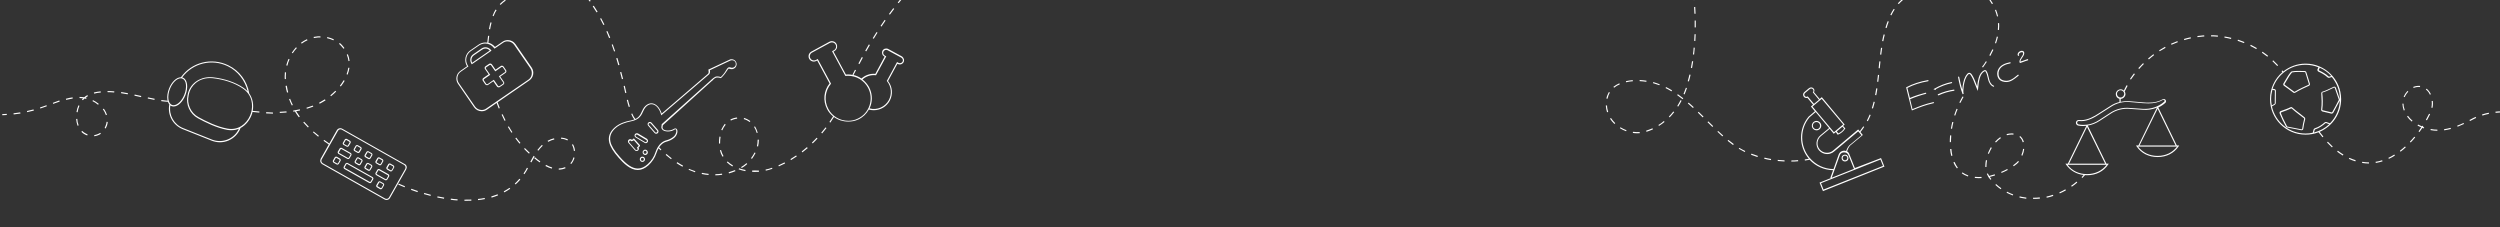 <svg xmlns="http://www.w3.org/2000/svg" viewBox="0 0 2200 200">
  <rect x="0" y="0" width="2200" height="200" fill="#333333" stroke="none"/>
  <path d="M544.1 57.4c-0.6-2-1.2-4-1.8-6.1l1-0.3c0.6 2 1.2 4 1.8 6.1L544.1 57.4zM548.3 69.4c-0.5-2-1-4.1-1.6-6.1l-1 0.3c0.5 2 1.1 4.1 1.6 6.1L548.3 69.4zM550.2 81.9l1-0.2 -0.2-0.9c-0.4-1.7-0.8-3.5-1.2-5.3l-1 0.2c0.4 1.8 0.8 3.5 1.2 5.3L550.2 81.9zM541.3 45c-0.7-2-1.4-4-2.1-6l-0.9 0.3c0.7 1.9 1.4 3.9 2.1 6L541.3 45zM554.3 93.8c-0.6-1.8-1.2-3.8-1.7-6l-1 0.2c0.6 2.3 1.1 4.3 1.7 6.1L554.3 93.8zM528.1 16.4c1 1.8 1.9 3.7 2.9 5.6l0.9-0.4c-0.9-1.9-1.9-3.8-2.9-5.6L528.1 16.4zM521.6 5.6c1.1 1.7 2.3 3.5 3.4 5.3l0.9-0.5c-1.1-1.8-2.2-3.6-3.4-5.4L521.6 5.6zM537 33.1c-0.8-2-1.6-3.9-2.5-5.8l-0.9 0.4c0.8 1.9 1.7 3.8 2.4 5.8L537 33.1zM223 97.6c1.1 0.1 2.9 0.3 5.3 0.5l-0.1 1c-2.4-0.2-4.3-0.4-5.3-0.5l-0.7-0.1c-0.1 0.4-0.2 0.9-0.3 1.3 -1.6 5.1-5.2 10.3-10.5 13l0.2 0.1c-1.9 4.8-5.6 8.6-10.4 10.7 -2.5 1.1-5.1 1.6-7.7 1.6 -2.4 0-4.9-0.5-7.2-1.4l-25.4-10.1c-8.8-3.5-13.7-12.6-11.9-21.8 -0.5-0.6-0.9-1.4-1.2-2.3 -1.9-0.1-3.8-0.3-5.9-0.6l0.1-1c1.9 0.3 3.7 0.4 5.5 0.6 -0.1-0.3-0.1-0.7-0.2-1 -0.4-2.9 0.1-6.3 1.4-9.6 2.3-5.9 6.6-10 10.4-10 0 0 0 0 0.1 0 9.5-13.3 27-17.7 41.8-10.5 9.7 4.7 16.5 13.8 18.3 24.5l-0.1 0c3.5 4.9 4.1 10.7 3.2 15.7L223 97.6zM150 91.4L150 91.4C150 91.4 150 91.4 150 91.4c0.4 0.4 0.8 0.7 1.3 0.9 0.4 0.2 0.9 0.3 1.4 0.3 3.4 0 7.4-3.9 9.5-9.3 1.3-3.1 1.7-6.4 1.4-9.1 -0.3-2.6-1.4-4.4-3.1-5 -0.4-0.2-0.9-0.3-1.4-0.3 -3.4 0-7.4 3.9-9.5 9.3 -1.3 3.1-1.7 6.4-1.4 9.1C148.5 89.1 149.1 90.5 150 91.4zM210.2 113.3c-2 0.8-4.2 1.3-6.7 1.3 -1.2 0-2.3-0.1-3.5-0.3 -9.7-1.8-19.3-6.7-25.8-10.2 -7.2-3.9-10.9-12.2-9.2-20.2l0.1-0.5c0.1-0.3 0.2-0.7 0.2-1 2-8.6 10-14.5 19.5-14.5 0.8 0 1.6 0 2.4 0.1 10.5 1.2 19.5 4.3 26.7 9 1.6 1 2.9 2.2 4 3.4 -2.2-9.6-8.6-17.8-17.4-22.1 -14.2-6.9-30.9-2.7-40.2 9.8 0.2 0.1 0.4 0.1 0.6 0.2 2 0.8 3.3 2.9 3.7 5.8 0.4 2.9-0.1 6.3-1.4 9.6 -2.3 5.9-6.6 10-10.4 10 -0.6 0-1.2-0.1-1.8-0.3 -0.4-0.2-0.8-0.4-1.1-0.6 -1.4 8.5 3.2 16.8 11.4 20l25.4 10.1C195.8 126.4 206.2 122.2 210.2 113.3zM213.4 77.7c-7-4.7-15.9-7.7-26.3-8.9 -0.8-0.1-1.5-0.1-2.3-0.1 -10.5 0-17 7.1-18.5 13.8 -0.1 0.3-0.2 0.7-0.2 1L166 84c-1.7 7.5 1.9 15.4 8.7 19.1 6.4 3.5 16 8.4 25.5 10.1 1.1 0.2 2.2 0.3 3.3 0.3 9.1 0 15.3-7.1 17.4-14.1C222.9 92.7 222.1 83.4 213.4 77.7zM445.3 61.7c0.6 0.8 0.4 1.9-0.5 2.5l-4.6 3.2 3.2 4.6c0.6 0.8 0.4 1.9-0.5 2.5l-3.1 2.1c-0.3 0.2-0.7 0.3-1 0.3 -0.6 0-1.1-0.3-1.5-0.8l-3.2-4.6 -4.6 3.2c-0.3 0.2-0.7 0.3-1 0.3 -0.6 0-1.1-0.3-1.5-0.8l-2.1-3.1c-0.6-0.8-0.4-1.9 0.5-2.5l4.6-3.2 -3.2-4.6c-0.6-0.8-0.4-1.9 0.5-2.5l3.1-2.1c0.3-0.2 0.7-0.3 1-0.3 0.6 0 1.1 0.3 1.5 0.8l3.2 4.6 4.6-3.2c0.3-0.2 0.7-0.3 1-0.3 0.6 0 1.1 0.3 1.5 0.8L445.3 61.7zM444.7 62.9c0-0.2 0-0.4-0.1-0.6l-2.1-3.1c-0.1-0.2-0.4-0.3-0.7-0.3 -0.2 0-0.3 0-0.5 0.1l-4.6 3.2 -0.8 0.6 -0.6-0.8 -3.2-4.6c-0.1-0.2-0.4-0.3-0.7-0.3 -0.2 0-0.3 0-0.5 0.1l-3.1 2.1c-0.2 0.1-0.3 0.3-0.3 0.5 0 0.2 0 0.4 0.1 0.6l3.2 4.6 0.6 0.8 -0.8 0.6 -4.6 3.2c-0.4 0.3-0.5 0.7-0.2 1.1l2.1 3.1c0.1 0.2 0.4 0.3 0.7 0.3 0.2 0 0.3 0 0.5-0.1l4.6-3.2 0.8-0.6 0.6 0.8 3.2 4.6c0.1 0.2 0.4 0.3 0.7 0.3 0.2 0 0.3 0 0.5-0.1l3.1-2.1c0.4-0.3 0.5-0.7 0.2-1.1l-3.2-4.6 -0.6-0.8 0.8-0.6 4.6-3.2C444.5 63.3 444.6 63.1 444.7 62.9zM431.5 45.3L416 56l-0.9 0.6 -0.5-1c-1.5-2.7-0.7-6.1 1.8-7.8l7.4-5.1c1-0.7 2.2-1.1 3.4-1.1 1.8 0 3.4 0.8 4.6 2.1l0.7 0.8L431.5 45.3zM431 44.5c-1-1.2-2.4-1.8-3.8-1.8 -1 0-1.9 0.3-2.8 0.9l-7.4 5.1c-2.1 1.5-2.7 4.3-1.5 6.5L431 44.5zM239.8 99c-1.8 0-3.7-0.3-5.6-0.3l0 1.1c1.9 0.1 3.8 0.2 5.6 0.2h0.4l0-1H239.8zM263.9 96.2c-1.9 0.4-3.9 0.8-5.9 1.1l0.1 1c0.6-0.1 1.2-0.2 1.8-0.3l-0.3 0.2c1 1.7 2.2 3.4 3.4 5l0.8-0.6c-1.1-1.5-2.2-3.1-3.2-4.7 1.2-0.2 2.3-0.4 3.4-0.7L263.9 96.2zM254.4 87.3c0.7 1.9 1.5 3.7 2.4 5.5l0.9-0.4c-0.9-1.8-1.7-3.6-2.4-5.5L254.4 87.3zM82.9 118.9l0.1 1c2.1-0.3 4.1-1 5.8-2.2l-0.6-0.8C86.6 117.9 84.8 118.6 82.9 118.9zM246.2 98.4l0 1c2-0.1 4.1-0.2 6-0.4l-0.1-1C250.2 98.2 248.2 98.3 246.2 98.4zM432.3 172.9l0.3 1c2-0.6 3.9-1.2 5.7-2l-0.4-0.9C436.1 171.7 434.2 172.3 432.3 172.9zM328.4 157.8l-1.5 2.6c-0.3 0.5-0.8 0.8-1.3 0.8 -0.3 0-0.5-0.1-0.7-0.2l-21.8-12.3c-0.3-0.2-0.6-0.5-0.7-0.9 -0.1-0.4-0.1-0.8 0.1-1.1l1.5-2.6c0.4-0.7 1.3-1 2-0.6l21.8 12.3C328.5 156.2 328.8 157.1 328.4 157.8zM327.3 156.6l-21.8-12.3c-0.1 0-0.2-0.1-0.2-0.1 -0.2 0-0.3 0.1-0.4 0.3l-1.5 2.6c-0.1 0.1-0.1 0.3 0 0.4 0 0.1 0.1 0.2 0.2 0.3l21.8 12.3c0.2 0.1 0.5 0 0.7-0.2l1.5-2.6C327.6 157.1 327.5 156.8 327.3 156.6zM118.5 83.2l-0.2 1c1.8 0.4 3.7 0.8 5.5 1.2l0.3 0.1 0.2-1 -0.3-0.1C122.2 84 120.3 83.6 118.5 83.2zM94.6 80l0.1 1.1c1.9 0 3.8 0.1 5.8 0.3l0.1-1c-2-0.2-4-0.3-5.9-0.3H94.6zM437.9 90c0.6 1.7 1.3 3.4 1.9 5.1l-0.9 0.4c-0.6-1.6-1.3-3.2-1.9-4.9l-8.5 5.9c-1.4 1-3 1.4-4.6 1.4 -2.6 0-5.1-1.2-6.7-3.5L403 73.7c-2.5-3.7-1.6-8.7 2.1-11.3l5.9-4.1c-2.9-4.7-1.7-10.9 2.9-14l7.4-5.1c1.8-1.2 3.8-1.8 5.9-1.8 0.5 0 1 0.1 1.6 0.1 0.2-1.8 0.4-3.9 0.7-6l1 0.1c-0.3 2.1-0.5 4.1-0.7 5.9l-0.8-0.1c2.5 0.4 4.9 1.8 6.6 3.9l6.7-4.6c1.4-1 3-1.4 4.6-1.4 2.6 0 5.1 1.2 6.7 3.5l14.3 20.7c2.5 3.7 1.6 8.7-2.1 11.3L437.9 90zM465 70.1c1.6-1.1 2.6-2.7 2.9-4.6s-0.1-3.8-1.1-5.3l-14.3-20.7c-1.3-1.9-3.5-3.1-5.9-3.1 -1.4 0-2.8 0.4-4 1.3l-6.7 4.6 -0.8 0.5 -0.6-0.8c-1.8-2.3-4.6-3.7-7.5-3.7 -1.9 0-3.7 0.6-5.3 1.6l-7.4 5.1c-4.1 2.8-5.3 8.4-2.6 12.7l0.5 0.8 -0.8 0.5 -5.9 4.1c-1.6 1.1-2.6 2.7-2.9 4.6s0.1 3.8 1.1 5.3l14.3 20.7c1.3 1.9 3.5 3.1 5.9 3.1 1.4 0 2.8-0.4 4-1.3L465 70.1zM94.1 101.1c-0.6-2-1.6-3.9-2.8-5.5l-0.8 0.6c1.2 1.5 2.1 3.3 2.7 5.1L94.1 101.1zM93.1 110.2c-0.3 0.8-0.6 1.6-1 2.4l0.9 0.5c0.4-0.8 0.8-1.7 1.1-2.5 0.4-1.1 0.6-2.2 0.7-3.3l-1-0.1C93.7 108.2 93.5 109.3 93.1 110.2zM106.5 82c1.9 0.3 3.8 0.6 5.9 1l0.2-1c-2.1-0.4-4.1-0.7-5.9-1L106.5 82zM444.9 105.9c-0.9-1.7-1.8-3.6-2.6-5.4l-0.9 0.4c0.8 1.8 1.7 3.6 2.6 5.4L444.9 105.9zM130 86.7c2.2 0.5 4.1 0.8 5.9 1.2l0.2-1c-1.8-0.3-3.7-0.7-5.9-1.2L130 86.7zM443.3 168.4l0.5 0.9c1.8-1 3.5-2 5.2-3.2l-0.6-0.8C446.7 166.4 445 167.5 443.3 168.4zM446.9 111.7c1 1.7 2.1 3.5 3.2 5.1l0.8-0.5c-1.1-1.6-2.1-3.4-3.1-5.1L446.9 111.7zM251.3 75.6c0.3 2 0.7 4 1.3 5.9l1-0.3c-0.5-1.9-0.9-3.9-1.2-5.8L251.3 75.6zM270.1 34.5c-1.8 0.8-3.6 1.9-5.2 3.1l0.6 0.8c1.6-1.2 3.3-2.2 5.1-3L270.1 34.5zM311.4 131l1.5-2.6c0.4-0.7 1.3-1 2-0.6l2.6 1.5c0.7 0.4 1 1.3 0.6 2l-1.5 2.6c-0.3 0.5-0.8 0.8-1.3 0.8 -0.3 0-0.5-0.1-0.7-0.2l-2.6-1.5C311.2 132.6 311 131.7 311.4 131zM312.4 132.1l2.6 1.5c0.2 0.1 0.5 0 0.7-0.2l1.5-2.6c0.1-0.2 0.1-0.5-0.2-0.7l-2.6-1.5c-0.1 0-0.2-0.1-0.2-0.1 -0.2 0-0.3 0.1-0.4 0.3l-1.5 2.6C312.1 131.7 312.2 132 312.4 132.1zM320.7 147.8c-0.1-0.4-0.1-0.8 0.1-1.1l1.5-2.6c0.4-0.7 1.3-1 2-0.6l2.6 1.5c0.3 0.2 0.6 0.5 0.7 0.9 0.1 0.4 0.1 0.8-0.1 1.1l-1.5 2.6c-0.3 0.5-0.8 0.8-1.3 0.8 -0.3 0-0.5-0.1-0.7-0.2l-2.6-1.5C321.1 148.5 320.8 148.2 320.7 147.8zM321.7 147.5c0 0.1 0.1 0.2 0.2 0.3l2.6 1.5c0.2 0.1 0.6 0 0.7-0.2l1.5-2.6c0.1-0.1 0.1-0.3 0-0.4 0-0.1-0.1-0.2-0.2-0.3l-2.6-1.5c-0.1 0-0.2-0.1-0.2-0.1 -0.2 0-0.3 0.1-0.4 0.3l-1.5 2.6C321.7 147.3 321.7 147.4 321.7 147.5zM315.7 138.6l2.6 1.5c0.3 0.2 0.6 0.5 0.7 0.9 0.1 0.4 0.1 0.8-0.1 1.1l-1.5 2.6c-0.3 0.5-0.8 0.8-1.3 0.8 -0.3 0-0.5-0.1-0.7-0.2l-2.6-1.5c-0.3-0.2-0.6-0.5-0.7-0.9 -0.1-0.4-0.1-0.8 0.1-1.1l1.5-2.6C314 138.4 315 138.2 315.7 138.6zM317.8 140.9l-2.6-1.5c-0.1 0-0.2-0.1-0.2-0.1 -0.2 0-0.3 0.1-0.4 0.3l-1.5 2.6c-0.1 0.1-0.1 0.3 0 0.4 0 0.1 0.1 0.2 0.2 0.3l2.6 1.5c0.2 0.1 0.5 0 0.7-0.2l1.5-2.6c0.1-0.1 0.1-0.3 0-0.4C318 141.1 317.9 141 317.8 140.9zM361.7 167.1c1.9 0.7 3.8 1.4 5.7 2l0.3-1c-1.9-0.6-3.8-1.3-5.7-2L361.7 167.1zM357.8 146.3c0.3 0.9 0.1 1.8-0.3 2.7l-14.3 25.2c-0.6 1.1-1.8 1.8-3.1 1.8 -0.6 0-1.2-0.2-1.7-0.5l-54.8-31c-0.8-0.5-1.4-1.2-1.7-2.1 -0.2-0.9-0.1-1.8 0.3-2.7l7.1-12.6c-1.6-1.1-3.1-2.2-4.6-3.2l0.6-0.8c1.4 1 2.9 2.1 4.5 3.2l6.6-11.7c0.6-1.1 1.8-1.8 3.1-1.8 0.6 0 1.2 0.2 1.7 0.5l54.8 31C357 144.7 357.5 145.4 357.8 146.3zM356.8 146.6c-0.2-0.6-0.6-1.2-1.2-1.5l-54.8-31c-0.4-0.2-0.8-0.3-1.2-0.3 -0.9 0-1.7 0.5-2.2 1.3l-14.3 25.2c-0.3 0.6-0.4 1.3-0.2 1.9 0.2 0.6 0.6 1.2 1.2 1.5l54.8 31c1.2 0.7 2.8 0.2 3.4-0.9l14.3-25.2C356.9 147.9 357 147.2 356.8 146.6zM337.9 163.2l-1.5 2.6c-0.3 0.5-0.8 0.8-1.3 0.8 -0.3 0-0.5-0.1-0.7-0.2l-2.6-1.5c-0.7-0.4-1-1.3-0.6-2l1.5-2.6c0.4-0.7 1.3-1 2-0.6l2.6 1.5C338.1 161.6 338.3 162.5 337.9 163.2zM336.9 162l-2.6-1.5c-0.1 0-0.2-0.1-0.2-0.1 -0.2 0-0.3 0.1-0.4 0.3l-1.5 2.6c-0.1 0.2-0.1 0.5 0.2 0.7l2.6 1.5c0.2 0.1 0.5 0 0.7-0.2l1.5-2.6C337.2 162.5 337.1 162.2 336.9 162zM342.5 154.2c0.1 0.4 0.1 0.8-0.1 1.1l-1.5 2.6c-0.3 0.5-0.8 0.8-1.3 0.8 -0.3 0-0.5-0.1-0.7-0.2l-7.8-4.4c-0.3-0.2-0.6-0.5-0.7-0.9 -0.1-0.4-0.1-0.8 0.1-1.1l1.5-2.6c0.4-0.7 1.3-1 2-0.6l7.8 4.4C342.1 153.5 342.4 153.8 342.5 154.2zM341.5 154.5c0-0.1-0.1-0.2-0.2-0.3l-7.8-4.4c-0.1 0-0.2-0.1-0.2-0.1 -0.2 0-0.3 0.1-0.4 0.3l-1.5 2.6c-0.1 0.1-0.1 0.3 0 0.4 0 0.1 0.1 0.2 0.2 0.3l7.8 4.4c0.2 0.1 0.5 0 0.7-0.2l1.5-2.6C341.6 154.8 341.6 154.6 341.5 154.5zM297.2 134.5c-0.1-0.4-0.1-0.8 0.1-1.1l1.5-2.6c0.4-0.7 1.3-1 2-0.6l7.8 4.4c0.3 0.2 0.6 0.5 0.7 0.9 0.1 0.4 0.1 0.8-0.1 1.1l-1.5 2.6c-0.3 0.5-0.8 0.8-1.3 0.8 -0.3 0-0.5-0.1-0.7-0.2l-7.8-4.4C297.6 135.2 297.3 134.9 297.2 134.5zM298.2 134.3c0 0.1 0.1 0.2 0.2 0.3l7.8 4.4c0.2 0.1 0.5 0 0.7-0.2l1.5-2.6c0.1-0.1 0.1-0.3 0-0.4 0-0.1-0.1-0.2-0.2-0.3l-7.8-4.4c-0.1 0-0.2-0.1-0.2-0.1 -0.2 0-0.3 0.1-0.4 0.3l-1.5 2.6C298.2 134 298.1 134.1 298.2 134.3zM346.9 146.4c0.1 0.4 0.1 0.8-0.1 1.1l-1.5 2.6c-0.3 0.5-0.8 0.8-1.3 0.8 -0.3 0-0.5-0.1-0.7-0.2l-2.6-1.5c-0.3-0.2-0.6-0.5-0.7-0.9 -0.1-0.4-0.1-0.8 0.1-1.1l1.5-2.6c0.4-0.7 1.3-1 2-0.6l2.6 1.5C346.6 145.7 346.8 146 346.9 146.4zM346 146.7c0-0.1-0.1-0.2-0.2-0.3l-2.6-1.5c-0.1 0-0.2-0.1-0.2-0.1 -0.2 0-0.3 0.1-0.4 0.3l-1.5 2.6c-0.1 0.1-0.1 0.3 0 0.4 0 0.1 0.1 0.2 0.2 0.3l2.6 1.5c0.2 0.1 0.5 0 0.7-0.2l1.5-2.6C346 146.9 346 146.8 346 146.7zM299.8 140.4c0.1 0.4 0.1 0.8-0.1 1.1l-1.5 2.6c-0.3 0.5-0.8 0.8-1.3 0.8 -0.3 0-0.5-0.1-0.7-0.2l-2.6-1.5c-0.3-0.2-0.6-0.5-0.7-0.9 -0.1-0.4-0.1-0.8 0.1-1.1l1.5-2.6c0.4-0.7 1.3-1 2-0.6l2.6 1.5C299.4 139.7 299.7 140 299.8 140.4zM298.8 140.7c0-0.1-0.1-0.2-0.2-0.3l-2.6-1.5c-0.1 0-0.2-0.1-0.2-0.1 -0.2 0-0.3 0.1-0.4 0.3l-1.5 2.6c-0.1 0.1-0.1 0.3 0 0.4 0 0.1 0.1 0.2 0.2 0.3l2.6 1.5c0.2 0.1 0.5 0 0.7-0.2l1.5-2.6C298.8 140.9 298.8 140.8 298.8 140.7zM301.8 125.5l1.5-2.6c0.4-0.7 1.3-1 2-0.6l2.6 1.5c0.3 0.2 0.6 0.5 0.7 0.9 0.1 0.4 0.1 0.8-0.1 1.1l-1.5 2.6c-0.3 0.5-0.8 0.8-1.3 0.8 -0.3 0-0.5-0.1-0.7-0.2l-2.6-1.5C301.6 127.2 301.4 126.3 301.8 125.5zM302.8 126.7l2.6 1.5c0.2 0.1 0.6 0 0.7-0.2l1.5-2.6c0.1-0.1 0.1-0.3 0-0.4s-0.1-0.2-0.2-0.3l-2.6-1.5c-0.1 0-0.2-0.1-0.2-0.1 -0.2 0-0.3 0.1-0.4 0.3l-1.5 2.6C302.5 126.3 302.6 126.6 302.8 126.7zM373.1 170.8c1.9 0.6 3.9 1.1 5.8 1.6l0.2-1c-1.9-0.5-3.8-1-5.8-1.6L373.1 170.8zM420.6 175.1l0.1 1c2-0.2 4-0.5 6-0.9l-0.2-1C424.6 174.6 422.6 174.9 420.6 175.1zM275.4 116.4c1.5 1.3 3 2.6 4.6 3.9l0.6-0.8c-1.6-1.3-3.1-2.6-4.6-3.8L275.4 116.4zM266.9 107.8c1.3 1.5 2.7 3 4.1 4.4l0.7-0.7c-1.4-1.4-2.8-2.9-4.1-4.4L266.9 107.8zM285.9 87.4c-1.7 1.1-3.4 2.1-5.1 3l0.5 0.9c1.7-0.9 3.5-1.9 5.2-3L285.9 87.4zM408.7 175.7l0 1c0.7 0 1.3 0 2 0 1.4 0 2.7 0 4.1-0.1l0-1C412.7 175.7 410.7 175.7 408.7 175.7zM384.8 173.8c2 0.4 4 0.8 5.9 1.1l0.2-1c-1.9-0.3-3.9-0.7-5.9-1.1L384.8 173.8zM320.9 136.4l1.5-2.6c0.4-0.7 1.3-1 2-0.6l2.6 1.5c0.3 0.2 0.6 0.5 0.7 0.9 0.1 0.4 0.1 0.8-0.1 1.1l-1.5 2.6c-0.3 0.5-0.8 0.8-1.3 0.8 -0.3 0-0.5-0.1-0.7-0.2l-2.6-1.5C320.8 138 320.5 137.1 320.9 136.4zM322 137.5l2.6 1.5c0.2 0.1 0.5 0 0.7-0.2l1.5-2.6c0.1-0.1 0.1-0.3 0-0.4 0-0.1-0.1-0.2-0.2-0.3l-2.6-1.5c-0.1 0-0.2-0.1-0.2-0.1 -0.2 0-0.3 0.1-0.4 0.3l-1.5 2.6C321.7 137.1 321.8 137.4 322 137.5zM330.5 141.8l1.5-2.6c0.4-0.7 1.3-1 2-0.6l2.6 1.5c0.3 0.2 0.6 0.5 0.7 0.9 0.1 0.4 0.1 0.8-0.1 1.1l-1.5 2.6c-0.3 0.5-0.8 0.8-1.3 0.8 -0.3 0-0.5-0.1-0.7-0.2l-2.6-1.5C330.4 143.4 330.1 142.5 330.5 141.8zM331.6 143l2.6 1.5c0.2 0.1 0.6 0 0.7-0.2l1.5-2.6c0.1-0.1 0.1-0.3 0-0.4 0-0.1-0.1-0.2-0.2-0.3l-2.6-1.5c-0.1 0-0.2-0.1-0.2-0.1 -0.2 0-0.3 0.1-0.4 0.3l-1.5 2.6C331.3 142.5 331.3 142.8 331.6 143zM350.5 162.5c1.8 0.8 3.7 1.6 5.5 2.3l0.4-0.9c-1.8-0.7-3.7-1.5-5.5-2.3L350.5 162.5zM396.6 175.8c2 0.3 4 0.5 6 0.6l0.1-1c-1.9-0.1-3.9-0.3-5.9-0.6L396.6 175.8zM291.3 84.7c1.6-1.3 3.1-2.7 4.5-4.1l-0.7-0.7c-1.4 1.4-2.9 2.7-4.4 4L291.3 84.7zM1753.8 3.1c-0.6-1-1.3-2.1-2-3.1h-1.2c0.8 1.2 1.6 2.4 2.3 3.6L1753.8 3.1zM1649.8 89.7l-1-0.2c-0.5 2-1 3.9-1.6 5.7l1 0.3C1648.8 93.7 1649.3 91.7 1649.8 89.7zM1653.6 66l-1-0.1c-0.2 2-0.4 4-0.7 6l1 0.1C1653.2 70 1653.4 68 1653.6 66zM1652.1 77.9l-1-0.2c-0.3 2.1-0.7 4-1 5.9l1 0.2C1651.5 82 1651.8 80 1652.1 77.9zM1656.3 42.2l-1-0.2c-0.3 1.9-0.6 3.9-0.8 6l1 0.1C1655.7 46.1 1656 44.1 1656.3 42.2zM1754.2 43.8l-0.9-0.4c-0.8 1.7-1.7 3.5-2.7 5.3l0.9 0.5C1752.5 47.4 1753.4 45.6 1754.2 43.8zM1746.5 57.2c0.6-0.9 1.3-1.9 1.9-2.8l-0.8-0.5c-0.6 0.9-1.2 1.9-1.8 2.8l-1.6 2.1 0.8 0.6L1746.5 57.2zM1720.6 101.7c0.6-1.9 1.3-3.7 2.1-5.6l-0.9-0.4c-0.8 1.9-1.5 3.8-2.1 5.7L1720.6 101.7zM1654.8 54.1l-1-0.1 -0.6 6 1 0.1L1654.8 54.1zM1487.7 65.8l-1-0.2c-0.5 2-0.9 3.9-1.5 5.8l1 0.3C1486.8 69.8 1487.3 67.8 1487.7 65.8zM1436.9 71.5l-0.1-1c-2.1 0.2-4.1 0.5-6 0.9l0.2 1C1432.9 71.9 1434.9 71.6 1436.9 71.5zM1448.9 71c-2-0.3-4-0.5-6-0.6l0 1c2 0.1 4 0.3 5.9 0.6L1448.9 71zM1491.1 12.1l1 0c-0.1-2-0.2-4-0.3-6l-1 0.1C1490.9 8.1 1491 10.1 1491.1 12.1zM1646.2 101.2l-0.9-0.4c-0.8 1.9-1.6 3.7-2.5 5.4l0.9 0.5C1644.6 105 1645.4 103.1 1646.2 101.2zM1491.4 0C1491.4 0 1491.4 0 1491.4 0l-1 0c0 0 0 0.1 0 0.1L1491.4 0zM1490 54l-1-0.2c-0.3 2-0.7 4-1 5.9l1 0.2C1489.4 58 1489.7 56 1490 54zM1905.7 42.1l-0.5-0.9c-1.8 1-3.5 2-5.2 3.1l0.5 0.8C1902.2 44.1 1903.9 43.1 1905.7 42.1zM86.9 91.4c-1.6-1.3-3.3-2.4-5.1-3.3l-0.4 0.9c1.7 0.8 3.4 1.9 4.9 3.2L86.9 91.4zM2119.3 80.7l-0.7-0.7c-1.4 1.5-2.6 3.3-3.4 5.1l0.9 0.4C2116.8 83.8 2117.9 82.1 2119.3 80.7zM1916.5 37.1l-0.4-0.9c-1.9 0.7-3.7 1.5-5.6 2.3l0.4 0.9C1912.8 38.6 1914.7 37.8 1916.5 37.1zM2116.2 96.9c-0.7-1.9-1.1-3.8-1.1-5.7l-1 0c0.1 2 0.5 4 1.2 6L2116.2 96.9zM2140.6 94.9c0.3-1.3 0.4-2.7 0.4-4 0-0.7 0-1.4-0.1-2.1l-1 0.1c0.1 0.7 0.1 1.3 0.1 2 0 1.3-0.1 2.6-0.4 3.8L2140.6 94.9zM2129.6 76.6l0.1-1c-2-0.2-4.1 0.1-6.1 0.9l0.4 0.9C2125.9 76.6 2127.8 76.4 2129.6 76.6zM2138.3 83.3l0.9-0.4c-1-2-2.2-3.6-3.8-4.9l-0.6 0.8C2136.3 79.9 2137.5 81.4 2138.3 83.3zM1755.7 124.7l0.7 0.7c1.4-1.5 2.9-2.8 4.4-3.9l-0.6-0.8C1758.7 121.8 1757.1 123.1 1755.7 124.7zM1758.2 32.4l-1-0.2c-0.4 1.9-1 3.8-1.6 5.7l0.9 0.3C1757.2 36.2 1757.7 34.3 1758.2 32.4zM1758.3 22.8c0 1.1-0.1 2.3-0.2 3.5l1 0.1c0.1-1.2 0.2-2.4 0.2-3.6 0-0.8 0-1.7-0.1-2.5l-1 0.1C1758.3 21.2 1758.3 22 1758.3 22.8zM1765.8 118l0.3 1c1.4-0.4 2.8-0.6 4.2-0.6l0.3 0c0.4 0 0.8 0 1.2 0.1l0.1-1c-0.4 0-0.9-0.1-1.3-0.1l-0.4 0C1768.8 117.4 1767.3 117.6 1765.8 118zM1758.3 14.3c-0.4-2-1.1-3.9-1.8-5.8l-0.9 0.4c0.7 1.8 1.3 3.7 1.8 5.6L1758.3 14.3zM1878.7 65.2l-0.8-0.6c-1.2 1.6-2.4 3.2-3.5 4.9l0.8 0.5C1876.3 68.4 1877.5 66.8 1878.7 65.2zM1886.6 56.3l-0.7-0.7c-1.4 1.4-2.8 2.9-4.2 4.4l0.8 0.7C1883.8 59.1 1885.2 57.7 1886.6 56.3zM1759.7 70.3c1.3 1.2 3.1 1.6 4.3 1.8 0.5 0.1 1 0.1 1.5 0.1 4 0 7.1-2.6 10.2-5.1l0.6-0.5c0.2-0.2 0.2-0.5 0.1-0.7 -0.2-0.2-0.5-0.2-0.7-0.1l-0.6 0.5c-3.2 2.7-6.6 5.4-10.9 4.7 -1.7-0.3-2.9-0.8-3.7-1.6 -2-1.8-2.2-5.2-1.3-7.4 1.7-4.1 6.2-5.5 9.8-6.2 0.3-0.1 0.4-0.3 0.4-0.6 -0.1-0.3-0.3-0.4-0.6-0.4 -3.9 0.8-8.7 2.3-10.6 6.8C1756.9 64.7 1757.6 68.4 1759.7 70.3zM1895.6 48.5l-0.6-0.8c-1.6 1.2-3.2 2.5-4.7 3.8l0.7 0.8C1892.5 51 1894 49.7 1895.6 48.5zM2004 58.1l0.7-0.7c-1.4-1.5-2.8-2.9-4.3-4.3l-0.7 0.7C2001.2 55.2 2002.6 56.6 2004 58.1zM11.9 99.7l0.1 1c2-0.2 4-0.5 6-0.8l-0.2-1C15.9 99.2 13.9 99.4 11.9 99.7zM251.6 69.6c0-0.7-0.1-1.4-0.1-2.1 0-1.3 0.1-2.6 0.2-3.8l-1-0.1c-0.1 1.3-0.2 2.6-0.2 3.9 0 0.7 0 1.4 0.1 2.1L251.6 69.6zM2 100.4v1c1 0 2.7-0.1 4-0.2l-0.1-1C4.7 100.3 3 100.4 2 100.4zM254.8 52.2l-0.9-0.4c-0.8 1.8-1.5 3.8-2 5.7l1 0.3C253.3 55.9 254 54 254.8 52.2zM88.7 81.4l-0.1-1c-2.2 0.2-4.2 0.5-6 1l0.3 1C84.6 81.9 86.5 81.6 88.7 81.4zM261.2 42.3l-0.7-0.7c-1.3 1.5-2.6 3.1-3.7 4.8l0.8 0.5C258.6 45.3 259.8 43.8 261.2 42.3zM282 33l0-1h-0.1c-0.8 0-1.6 0-2.4 0 -1.2 0.1-2.4 0.3-3.5 0.5l0.2 1c1.1-0.2 2.2-0.4 3.4-0.5 0.8-0.1 1.6 0 2.3 0H282zM270 95.7c2-0.6 3.9-1.2 5.7-1.9l-0.4-0.9c-1.8 0.7-3.7 1.3-5.6 1.9L270 95.7zM23.7 97.7l0.2 1c2-0.4 3.9-0.9 5.9-1.4l-0.3-1C27.6 96.8 25.7 97.3 23.7 97.7zM67.3 98.6l1 0.2c0.3-2 0.8-3.9 1.6-5.7l-0.9-0.4C68.2 94.6 67.6 96.6 67.3 98.6zM293.8 34.6c-1.8-0.9-3.8-1.5-5.8-2l-0.2 1c1.9 0.4 3.8 1.1 5.6 1.9L293.8 34.6zM74.1 85.6c-1.3-0.2-2.7-0.3-4.1-0.3l0 1c1.1 0 2.1 0.1 3.1 0.2 -0.3 0.3-0.5 0.5-0.8 0.8l-0.2 0.2 0.8 0.7 0.2-0.2c0.4-0.5 0.8-0.9 1.3-1.3 0.5 0.1 1 0.2 1.5 0.3l0.2-1c-0.2-0.1-0.4-0.1-0.7-0.1 0.6-0.5 1.3-0.9 2-1.3l-0.5-0.9C75.9 84.2 74.9 84.9 74.1 85.6zM72.3 115.2l-0.7 0.8c1.5 1.5 3.3 2.6 5.2 3.2l0.3-0.9C75.4 117.6 73.8 116.6 72.3 115.2L72.3 115.2zM35.2 94.6l0.3 0.9c2-0.7 4-1.4 5.7-2l-0.3-0.9C39.2 93.2 37.2 93.9 35.2 94.6zM46.5 90.5l0.3 0.9c2.2-0.8 4-1.4 5.7-2l-0.3-1C50.5 89.1 48.7 89.7 46.5 90.5zM58 86.9l0.2 1c2.1-0.5 4-0.9 5.8-1.2l-0.1-1C62.1 85.9 60.1 86.3 58 86.9zM67 104.7c0.2 2.2 0.6 4.2 1.3 6l0.9-0.4c-0.7-1.7-1.1-3.6-1.2-5.7L67 104.7zM666.7 123.3c0 1.8-0.2 3.6-0.6 5.4l1 0.2c0.4-1.9 0.7-3.8 0.7-5.6l0-0.4 -1 0L666.7 123.3zM666.8 116.8c-0.6-2.1-1.4-3.9-2.4-5.6l-0.8 0.5c1 1.6 1.8 3.4 2.3 5.3L666.8 116.8zM434.5 13.9c0.7-1.8 1.5-3.5 2.5-5l-0.9-0.5c-1 1.6-1.8 3.3-2.5 5.2l-0.1 0.3 0.9 0.4L434.5 13.9zM307.6 53.6c-0.2-2-0.7-4-1.5-5.9l-0.9 0.4c0.7 1.8 1.2 3.7 1.5 5.7L307.6 53.6zM300.9 41.2c0.5 0.6 0.9 1.2 1.4 1.7l0.8-0.6c-0.4-0.6-0.9-1.2-1.4-1.8 -0.8-1-1.7-1.9-2.7-2.7l-0.6 0.8C299.3 39.4 300.1 40.3 300.9 41.2zM307.5 59.7l-1-0.1c-0.3 1.9-0.8 3.8-1.5 5.7l0.9 0.4C306.7 63.6 307.2 61.7 307.5 59.7zM299.1 75.5l0.8 0.6c1.3-1.6 2.4-3.3 3.4-5l-0.9-0.5C301.5 72.2 300.3 73.9 299.1 75.5zM432.6 19.9l-1-0.2c-0.5 1.8-0.9 3.8-1.3 5.9l1 0.2C431.7 23.7 432.1 21.7 432.6 19.9zM445 0.5L444.7 0H444c-1.5 1.1-3 2.3-4.2 3.6l0.7 0.7C441.9 2.9 443.4 1.6 445 0.5zM453 161.6l0.7 0.7c1.5-1.3 2.9-2.8 4.2-4.3l-0.8-0.7C455.8 158.9 454.4 160.3 453 161.6zM1812.2 169.3l0.4 0.9c1.8-0.8 3.7-1.7 5.4-2.7l-0.5-0.9C1815.8 167.6 1814 168.5 1812.2 169.3zM1749.1 68.1c0.2 0.7 0.3 1.4 0.5 2.1 0.6 2.2 1.9 5.1 4.6 6.1 0.3 0.1 0.5 0 0.6-0.3 0.1-0.3 0-0.5-0.3-0.6 -2.3-0.9-3.5-3.4-4-5.5 -0.2-0.7-0.3-1.4-0.5-2.1 -0.4-1.8-0.8-3.6-1.8-5.2 -0.2-0.4-0.5-0.8-1.1-0.9 -0.5-0.1-1 0.1-1.3 0.3 -2.2 1.2-3.7 3.4-4.6 6.6 -0.7 2.4-1 4.8-1.3 7.5 -0.3-0.8-0.6-1.6-0.9-2.4 -1.1-2.9-2.1-5.6-3.8-8.1 -0.8-1.2-1.8-1.7-2.7-1.5 -0.5 0.1-0.9 0.5-1.2 0.8 -2.6 2.8-3.5 6.5-4.1 10.4 -0.1 0.8-0.3 2.2-0.4 3.6 -1.1-3.6-2-7.3-2.7-11.1 0-0.3-0.3-0.5-0.6-0.4 -0.3 0-0.5 0.3-0.4 0.6 0.9 5.1 2.2 10.1 4 14.9l0.9-0.3c-0.5-1.5-0.2-5.4 0.1-7.1 0.7-3.8 1.4-7.2 3.9-9.9 0.2-0.2 0.4-0.4 0.7-0.5 0.7-0.2 1.4 0.8 1.6 1.1 1.6 2.4 2.7 5.1 3.7 7.9 0.5 1.4 1.1 2.8 1.7 4.2l0.8 1.7 0.2-1.9c0.3-3.4 0.7-6.4 1.5-9.3 0.8-2.9 2.2-5 4.1-6 0.3-0.1 0.4-0.2 0.6-0.2 0.2 0 0.3 0.3 0.4 0.5C1748.3 64.7 1748.7 66.3 1749.1 68.1zM1737.9 155.6l-0.1 1c1.1 0.1 2.3 0.2 3.5 0.2 0.8 0 1.7 0 2.5-0.1l-0.1-1C1741.8 155.8 1739.8 155.8 1737.9 155.6zM1726.4 152.5c1.6 1.2 3.5 2.1 5.4 2.8l0.3-0.9c-1.9-0.7-3.6-1.6-5.2-2.7L1726.4 152.5zM1749.3 135l0.9 0.4c0.7-1.8 1.6-3.6 2.6-5.3l-0.9-0.5C1751 131.3 1750.1 133.1 1749.3 135zM1727 84.9c-1 1.8-2 3.6-2.8 5.3l0.9 0.4c0.8-1.7 1.8-3.5 2.8-5.3L1727 84.9zM1716.1 131.2c0.2 2.1 0.5 4.1 1 6l1-0.2c-0.4-1.8-0.7-3.8-0.9-5.9L1716.1 131.2zM1719 142.9c0.8 2 1.9 3.7 3.1 5.3l0.8-0.6c-1.1-1.5-2.1-3.2-2.9-5.1L1719 142.9zM1748.6 141.1l-1-0.2c-0.3 1.6-0.5 3.3-0.5 4.8 0 0.4 0 0.9 0 1.3l1-0.1c0-0.4 0-0.8 0-1.2C1748.2 144.2 1748.3 142.6 1748.6 141.1zM1755.9 162.7c1.4 1.4 3 2.6 4.7 3.8l0.6-0.8c-1.6-1.1-3.2-2.4-4.6-3.7L1755.9 162.7zM1755.4 153.4c-1.7 0.5-3.3 1-4.9 1.4 -0.1-0.1-0.1-0.2-0.2-0.3 -0.4-0.6-0.7-1.2-1-1.9l-0.9 0.4c0.3 0.7 0.6 1.4 1 2 0.1 0.1 0.1 0.2 0.2 0.3l0.1 0.6c0.1 0 0.1 0 0.2 0 0.5 0.8 1.1 1.6 1.7 2.3l0.8-0.6c-0.5-0.6-1-1.3-1.4-1.9 1.5-0.4 3-0.8 4.6-1.3L1755.4 153.4zM1779.7 137c0.8-1.9 1.4-4 1.6-5.9l-1-0.1c-0.2 1.9-0.8 3.8-1.5 5.6L1779.7 137zM1773.8 143.7c-0.7 0.6-1.5 1.2-2.3 1.8l0.6 0.8c0.9-0.6 1.7-1.2 2.4-1.8 0.8-0.6 1.5-1.4 2.2-2.2l-0.8-0.6C1775.2 142.5 1774.5 143.2 1773.8 143.7zM1777.7 119.7l-0.6 0.8c1.4 1.1 2.4 2.7 2.9 4.7l1-0.3C1780.4 122.8 1779.3 121 1777.7 119.7zM1765.8 169.6c1.8 0.9 3.6 1.7 5.5 2.4l0.3-0.9c-1.9-0.7-3.7-1.5-5.4-2.4L1765.8 169.6zM1717.1 119.2l-1-0.1c-0.2 2.1-0.3 4.1-0.3 6l1 0C1716.9 123.2 1717 121.2 1717.1 119.2zM1766.4 148.7c-1.7 0.9-3.5 1.8-5.4 2.6l0.4 0.9c1.9-0.8 3.7-1.7 5.4-2.6L1766.4 148.7zM1717.5 73.2c0.3-0.1 0.4-0.3 0.4-0.6 -0.1-0.3-0.3-0.4-0.6-0.4 -5.3 1.1-10.3 3.1-15 5.8l-0.9 0.5 1.5 0.6c0.1 0 0.1 0 0.2 0 0.2 0 0.4-0.1 0.5-0.3 0.1-0.1 0-0.3 0-0.4C1707.9 76 1712.6 74.2 1717.5 73.2zM1564.4 141.7c2 0.2 4 0.3 6 0.4l0-1c-2-0.1-4-0.2-6-0.4L1564.4 141.7zM1600.1 114.4c-0.5 0.2-1 0.3-1.5 0.3 -1.7 0-3.2-1-3.9-2.6 -0.8-2.1 0.2-4.5 2.3-5.4 0.5-0.2 1-0.3 1.5-0.3 1.7 0 3.2 1 3.9 2.6 0.4 1 0.4 2.2 0 3.2S1601.1 114 1600.1 114.4zM1599.7 113.5c0.8-0.3 1.4-0.9 1.7-1.7 0.3-0.8 0.3-1.6 0-2.4 -0.5-1.2-1.6-2-2.9-2 -0.4 0-0.8 0.1-1.2 0.2 -1.6 0.6-2.4 2.5-1.8 4.1 0.5 1.2 1.6 2 2.9 2C1598.9 113.7 1599.3 113.6 1599.7 113.5zM1576.4 141.2l0 1c2 0 4-0.1 6-0.3l-0.1-1C1580.4 141.1 1578.4 141.2 1576.4 141.2zM1626.4 140.3c-0.3 0.8-0.9 1.3-1.7 1.6 -0.4 0.1-0.7 0.2-1.1 0.2 -1.3 0-2.4-0.8-2.8-1.9 -0.3-0.8-0.3-1.6 0-2.3 0.3-0.8 0.9-1.3 1.7-1.6 0.4-0.1 0.7-0.2 1.1-0.2 1.3 0 2.4 0.8 2.8 1.9C1626.7 138.7 1626.7 139.5 1626.4 140.3zM1625.5 138.3c-0.3-0.8-1.1-1.3-1.9-1.3 -0.3 0-0.5 0-0.8 0.1 -0.5 0.2-0.9 0.6-1.1 1.1 -0.2 0.5-0.2 1.1 0 1.6 0.4 1 1.6 1.6 2.7 1.1 0.5-0.2 0.9-0.6 1.1-1.1C1625.7 139.4 1625.7 138.8 1625.5 138.3zM1540.9 136.2c1.8 0.7 3.8 1.4 5.7 2l0.3-1c-1.9-0.6-3.8-1.3-5.6-2L1540.9 136.2zM1530.1 130.9c1.7 1 3.5 2 5.3 2.9l0.4-0.9c-1.8-0.9-3.6-1.8-5.2-2.8L1530.1 130.9zM1552.5 139.7c1.9 0.5 3.9 0.9 5.9 1.2l0.2-1c-2-0.3-3.9-0.7-5.8-1.2L1552.5 139.7zM1655.3 139.1l3 7.5 -54.1 21.6 -3-7.5 10-4 -0.5-0.2 2.4-6.7c-7.9-0.2-15.3-3.5-20.6-9.2 -1.4 0.3-2.8 0.5-4.2 0.7l-0.1-1c1.2-0.2 2.4-0.4 3.6-0.6 -0.1-0.1-0.1-0.1-0.2-0.2 -8.9-10.7-8.9-26.2-0.1-36.8l5.6-4.8 -3.5-4.2 1.9-1.6 -5-6c-1.1 0.4-2.4 0-3.1-0.9 -0.5-0.6-0.7-1.4-0.7-2.1 0.1-0.8 0.4-1.5 1-2l4.2-3.5c0.6-0.5 1.4-0.7 2.1-0.7 0.8 0.1 1.5 0.4 2 1 0.8 0.9 0.9 2.2 0.3 3.2l5 6 1.9-1.6 20.1 24.1 -1.4 1.2 2 2.2 -0.2 0.3c-1.5 2.3-3.5 4-6.1 5.1l-0.4 0.2 -1.7-2.4 -1.8 1.5 -3.6-4.3 -7.7 6.4c-3.5 2.9-4 8.2-1.1 11.6 3 3.6 8.3 4.1 11.8 1.1l22.1-18.6 1.4 1.6c1.1-1.4 2.1-2.8 3.1-4.3l0.8 0.5c-1 1.6-2.1 3.1-3.3 4.5l2.1 2.6 -11.3 9.4c-1.2 1.5-2 3.1-2.6 4.9l0 0c0.9 0.6 1.6 1.4 2 2.5l4.9 12.3L1655.3 139.1zM1621.3 111.5l-4.9 4.1 1.3 1.8c2.1-0.9 3.8-2.3 5.1-4.2L1621.3 111.5zM1596.3 91.4l4.4-3.6 -5.4-6.5 0.2-0.3c0.5-0.7 0.5-1.7-0.1-2.4 -0.3-0.4-0.8-0.6-1.3-0.7 -0.5 0-1 0.1-1.4 0.4l-4.2 3.5c-0.4 0.3-0.6 0.8-0.7 1.3 0 0.5 0.1 1 0.4 1.4 0.6 0.7 1.5 0.9 2.3 0.5l0.3-0.2L1596.3 91.4zM1613.9 116.3l8.1-6.8L1603.1 87l-8.1 6.8L1613.9 116.3zM1613.5 148.8l4.5-12.7c0.7-2.1 2.5-3.4 4.7-3.5 0 0 0.1 0 0.1 0 0.7 0 1.3 0.1 1.8 0.4 0.6-1.9 1.5-3.6 2.8-5.1l0.1-0.1 10.6-8.8 -2.9-3.4 -21.4 17.9c-1.7 1.4-3.8 2.1-5.9 2.1 -2.7 0-5.4-1.2-7.3-3.4 -3.2-3.9-2.7-9.8 1.3-13.1l7.7-6.4 -11.8-14.1 -5.5 4.7c-8.5 10.2-8.5 25.2 0.1 35.5C1597.7 145.1 1605.3 148.7 1613.5 148.8zM1611.9 156.4l19.6-7.8 -4.9-12.1c-0.8-1.9-2.4-2.4-3.8-2.4 0 0-0.1 0-0.1 0 -1.3 0-3 0.6-3.7 2.6L1611.9 156.4zM1657 146l-2.2-5.6 -52.3 20.8 2.2 5.6L1657 146zM1717.8 113.3c0.3-2 0.7-3.9 1.2-5.8l-1-0.2c-0.5 1.9-0.9 3.9-1.2 5.9L1717.8 113.3zM1777.3 172.8l-0.2 1c0.6 0.1 1.1 0.3 1.7 0.4 1.4 0.3 2.9 0.5 4.3 0.7l0.1-1c-1.4-0.2-2.8-0.4-4.2-0.7C1778.4 173.1 1777.9 172.9 1777.3 172.8zM1656.3 36.1l1 0.2c0.4-2 0.8-4 1.3-5.8l-1-0.2C1657.1 32.1 1656.7 34 1656.3 36.1zM1719.4 79.9l0.5-0.1 -0.2-1c-4.9 0.7-9.7 2.1-14.2 4.1 -0.3 0.1-0.4 0.4-0.2 0.7 0.1 0.2 0.3 0.3 0.5 0.3 0.1 0 0.1 0 0.2 0 4.2-2 8.7-3.3 13.3-4C1719.2 79.9 1719.3 79.9 1719.4 79.9zM1701.2 89.9c-7.7 1.8-11.3 3.3-18.2 6.1 -0.6-2.4-1.4-5.6-2.1-8.7 4.1-1.8 10.1-3.8 13.8-4.7 0.3-0.1 0.4-0.3 0.4-0.6s-0.3-0.4-0.6-0.4c-3.6 0.9-9.5 2.7-13.8 4.6 -1-4-1.9-7.6-2.2-8.8 5.3-2.8 11.3-4.7 18.2-5.9 0.3 0 0.5-0.3 0.4-0.6 0-0.3-0.3-0.5-0.6-0.4 -7.1 1.3-13.3 3.3-18.8 6.2l-0.3 0.2 0.1 0.4c0 0.1 3.2 12.6 4.7 19l0.3 0.9 0.5-0.2c7.2-2.9 10.8-4.4 18.6-6.2 0.3-0.1 0.4-0.3 0.4-0.6C1701.8 90 1701.5 89.8 1701.2 89.9zM1670.1 2.9l0.8 0.7c1.2-1.3 2.4-2.5 3.7-3.6h-1.6C1672 0.9 1671 1.9 1670.1 2.9zM1659.2 24.4l1 0.3c0.6-2 1.2-3.9 1.9-5.7l-0.9-0.4C1660.4 20.4 1659.8 22.4 1659.2 24.4zM1663.5 13.1l0.9 0.4c0.9-1.9 1.9-3.6 2.9-5.2l-0.8-0.5C1665.4 9.4 1664.4 11.2 1663.5 13.1zM2042.6 96.4c0.7-5 0.4-9.8 0.1-14.3 0-0.6 0.4-1.2 1-1.4 3.1-1 5.8-2.3 8.4-3.6l1.5-0.7c0.8-0.4 1.7 0 2 0.9 1.1 3.1 2.3 6.6 3.5 10.1 0.1 0.4 0.1 0.9-0.1 1.2 -1.8 3.4-3.7 7-5.7 10.6 -0.3 0.5-0.8 0.8-1.4 0.8 -0.1 0-0.2 0-0.3 0l-1.6-0.4c-2.1-0.5-4.2-1-6.3-1.5C2043 97.8 2042.5 97.1 2042.6 96.4zM2043.6 96.5c0 0.2 0.1 0.4 0.3 0.5 2.2 0.5 4.3 1 6.3 1.5l1.6 0.4c0.2 0.1 0.5-0.1 0.6-0.3 1.9-3.3 3.7-6.6 5.7-10.6 0.1-0.1 0.1-0.3 0-0.5 -1.2-3.5-2.4-7-3.5-10.1 -0.1-0.2-0.3-0.3-0.5-0.3 -0.1 0-0.1 0-0.2 0l-1.5 0.7c-2.7 1.3-5.4 2.7-8.5 3.6 -0.2 0.1-0.3 0.2-0.3 0.4C2044.1 86.5 2044.3 91.5 2043.6 96.5zM2111.9 132.7l0.6 0.8c1.6-1.2 3.1-2.5 4.6-3.9l-0.7-0.7C2115 130.2 2113.5 131.5 2111.9 132.7zM2101.8 138.9l0.4 0.9c1.8-0.8 3.6-1.8 5.3-2.9l-0.5-0.9C2105.3 137.1 2103.5 138.1 2101.8 138.9zM453.5 121.7c1.2 1.6 2.4 3.2 3.7 4.7l0.8-0.6c-1.3-1.5-2.5-3.1-3.7-4.7L453.5 121.7zM2120.7 124.7l0.7 0.7c1.4-1.4 2.7-3 4-4.5l-0.8-0.6C2123.4 121.8 2122.1 123.3 2120.7 124.7zM2122.4 107l0.6-0.8c-1.5-1.3-2.9-2.7-4-4.3l-0.8 0.6C2119.4 104.2 2120.8 105.7 2122.4 107zM2090.5 142.4l0.2 1c2-0.3 3.9-0.8 5.9-1.4l-0.3-1C2094.4 141.7 2092.4 142.1 2090.5 142.4zM2067 139.8c1.8 0.8 3.7 1.6 5.7 2.2l0.3-1c-1.9-0.6-3.7-1.3-5.5-2.1L2067 139.8zM2078.6 143.4c2 0.3 4 0.5 6.1 0.5l0-1c-2 0-3.9-0.2-5.9-0.5L2078.6 143.4zM2184.2 100.7l0.3 1c1.9-0.6 3.8-1.1 5.8-1.5l-0.2-1C2188 99.6 2186.1 100.1 2184.2 100.7zM2174.5 104.9c-0.5 0.2-0.9 0.5-1.4 0.7l0.5 0.9c0.5-0.2 0.9-0.5 1.4-0.7 1.3-0.7 2.6-1.4 4-2l-0.4-0.9C2177.1 103.5 2175.8 104.1 2174.5 104.9zM2056.7 133.5c1.6 1.2 3.3 2.4 5 3.4l0.5-0.9c-1.6-1-3.3-2.1-4.9-3.4L2056.7 133.5zM2196 98.3l0.1 1c1.3-0.1 2.6-0.2 3.9-0.3v-1C2198.6 98 2197.3 98.1 2196 98.3zM2162.3 110.6l0.4 0.9c1.8-0.7 3.6-1.5 5.6-2.4l-0.4-0.9C2165.9 109.2 2164.1 109.9 2162.3 110.6zM2138.9 114.5c2 0.4 4 0.6 6 0.6l0-1c-2 0-4-0.2-5.9-0.6L2138.9 114.5zM2150.8 113.7l0.1 1c1.9-0.3 3.9-0.7 5.9-1.2l-0.3-1C2154.7 113 2152.7 113.4 2150.8 113.7zM2134.8 105.4l0.9 0.5c1-1.8 1.9-3.6 2.8-5.4l-0.9-0.4C2136.7 101.9 2135.7 103.7 2134.8 105.4zM1520.9 123.1l-0.6 0.8c1.4 1.1 2.8 2.2 4.1 3.2 0.2 0.2 0.4 0.3 0.7 0.5l0.6-0.8c-0.2-0.2-0.4-0.3-0.6-0.5C1523.7 125.3 1522.3 124.2 1520.9 123.1zM1921.9 34.3l0.3 1c1.9-0.6 3.8-1.1 5.8-1.5l-0.2-1C1925.8 33.2 1923.8 33.7 1921.9 34.3zM1938.2 31.2c-1.5 0.1-3 0.3-4.5 0.5l0.1 1c1.5-0.2 3-0.4 4.5-0.5 0.5 0 1-0.1 1.5-0.1l-0.1-1C1939.2 31.1 1938.7 31.2 1938.2 31.2zM1915.6 128h2.1l-0.5 0.8c-4.1 6.1-10.7 9.4-18.5 9.4 -7.8 0-14.4-3.3-18.5-9.4l-0.5-0.8h2.1l16.3-33.3c-3.9 1.6-8.1 2.3-12.4 1.9l-11.6-0.8c-6-0.5-11.8 1-16.6 4.2l-9.7 6.3c-3.3 2.2-6.9 3.6-10.6 4.2l16.4 33.5h2.1l-0.5 0.8c-4.1 6.1-10.7 9.4-18.5 9.4 -0.6 0-1.3 0-1.9-0.1 -0.7 0.8-1.5 1.7-2.3 2.5l-0.7-0.7c0.6-0.6 1.2-1.2 1.7-1.9 -6.4-0.8-11.8-4-15.4-9.2l-0.5-0.8h2.1l16.3-33.3c-0.9 0.1-1.8 0.2-2.7 0.2 -1.5 0-3-0.1-4.5-0.4 -1.2-0.2-2.1-1.4-2-2.6 0.1-1.4 1.4-2.5 2.8-2.3 0.6 0.1 1.3 0.1 1.9 0.1 5.8 0 11.4-3.3 15.7-6.1l9.7-6.2c2.5-1.7 5.2-2.9 8.2-3.6v-2.9c-2-0.4-3.2-2.1-3.2-4.1 0-2.3 2-4.2 4.3-4.2 1.1 0 2 0.4 2.8 1.1 0.8-1.6 1.5-3.2 2.4-4.7l0.9 0.5c-0.9 1.6-1.8 3.3-2.6 5 0.5 0.7 0.7 1.5 0.7 2.3 0 2.3-2.2 4.2-4.2 4.2v2.6c2-0.4 3.9-0.6 5.8-0.6 0.8 0 1.6 0 2.4 0.1l11.7 1c1.8 0.2 3.3 0.2 4.7 0.2 5 0 8.9-0.9 12.3-2.9 0.8-0.5 1.9-0.3 2.5 0.4 0.4 0.4 0.5 0.9 0.5 1.5 0 0.5-0.3 1-0.7 1.3 -1.8 1.6-3.9 3-6.1 4L1915.6 128zM1866.1 85.8c1.8 0 3.2-1.5 3.2-3.2s-1.5-3.2-3.2-3.2 -3.2 1.5-3.2 3.2S1864.3 85.8 1866.1 85.8zM1819.4 145c4 5.3 10 8.2 17.2 8.2 7.1 0 13.2-2.9 17.2-8.2H1819.4zM1836.6 111.7l-15.8 32.3h31.7L1836.6 111.7zM1904.5 89.5c0.2-0.2 0.3-0.4 0.3-0.7 0-0.4-0.1-0.6-0.2-0.7 -0.3-0.3-0.8-0.4-1.2-0.2 -3.6 2.1-7.7 3.1-12.8 3.1 -1.4 0-3-0.1-4.8-0.2l-11.7-1c-5.9-0.5-11.7 1-16.6 4.3l-9.7 6.2c-4.4 2.9-10.2 6.3-16.2 6.3 -0.7 0-1.4 0-2-0.1 -0.1 0-0.1 0-0.2 0 -0.8 0-1.5 0.6-1.5 1.4 0 0.8 0.5 1.4 1.2 1.6 1.4 0.3 2.9 0.4 4.3 0.4 1.1 0 2.1-0.1 3.2-0.2l0.1-0.2 0.1 0.2c3.6-0.5 7.2-1.9 10.5-4.1l9.7-6.3c5-3.3 11.1-4.9 17.2-4.3l11.6 0.8C1892.7 96.2 1899.5 94 1904.5 89.5zM1882.8 128h31.7l-15.8-32.3L1882.8 128zM1915.8 129h-34.3c4 5.3 10 8.2 17.2 8.2C1905.8 137.2 1911.8 134.3 1915.8 129zM1945.7 32c2 0 4 0.1 6 0.3l0.1-1c-2-0.2-4-0.3-6-0.3L1945.7 32zM1789.3 174h-0.2l0 1h0.2c1.9 0 3.9 0 5.8-0.2l-0.1-1.1C1793.1 174 1791.2 174 1789.3 174zM1957.5 33.1c1.9 0.3 3.9 0.7 5.8 1.2l0.2-1c-2-0.5-3.9-0.9-5.9-1.2L1957.5 33.1zM1800.9 173l0.2 1c2-0.4 3.9-0.9 5.8-1.6l-0.3-1C1804.8 172 1802.8 172.6 1800.9 173zM2048.5 124.7l-0.7 0.7c1.4 1.5 2.9 2.9 4.3 4.3l0.7-0.7C2051.3 127.6 2049.9 126.2 2048.5 124.7zM1822.6 163.5l0.6 0.8c1.7-1.1 3.3-2.4 4.8-3.7l-0.6-0.8C1825.8 161.2 1824.2 162.4 1822.6 163.5zM2028.1 103.3c0.4 0.4 0.6 0.9 0.5 1.5 -0.8 3-1.4 5.8-1.7 8.5 -0.1 0.7-0.7 1.3-1.5 1.3 -0.1 0-0.2 0-0.3 0 -1.9-0.4-3.8-0.7-5.7-1.1 -2.2-0.4-4.4-0.8-6.7-1.3 -0.5-0.1-0.9-0.4-1.1-0.8 -2.1-3.9-3.9-7.5-5.5-11.5 -0.2-0.4-0.1-0.9 0-1.3 0.2-0.4 0.5-0.7 0.9-0.8l0.4-0.2c2.7-1 5.6-1.9 8.2-3.2 0.5-0.3 1.2-0.2 1.6 0.2 2.3 2.1 4.7 3.9 7 5.6C2025.6 101.4 2026.9 102.3 2028.1 103.3zM2027.5 104.1c-1.2-1-2.5-2-3.8-2.9 -2.3-1.8-4.7-3.6-7-5.7 -0.1-0.1-0.2-0.1-0.3-0.1 -0.1 0-0.1 0-0.2 0 -2.7 1.3-5.5 2.3-8.3 3.3l-0.4 0.2c-0.1 0-0.2 0.1-0.3 0.3 -0.1 0.2-0.1 0.3 0 0.5 1.5 3.9 3.3 7.5 5.4 11.4 0.1 0.1 0.2 0.3 0.4 0.3 2.2 0.5 4.4 0.9 6.6 1.3 1.9 0.4 3.8 0.7 5.7 1.1 0.3 0.1 0.5-0.1 0.6-0.4 0.4-2.8 0.9-5.6 1.7-8.6C2027.7 104.4 2027.6 104.2 2027.5 104.1zM2032.7 73.6c0.2 0.8-0.1 1.6-0.8 1.9 -3.5 1.5-8 3.6-12.2 6.1 -0.2 0.1-0.5 0.2-0.7 0.2 -0.3 0-0.6-0.1-0.9-0.3 -2.9-2.2-5.7-4.3-8.3-6.1 -0.6-0.5-0.8-1.4-0.3-2.1 0.6-1 1.2-2 1.8-3 1.4-2.4 2.8-4.8 4.6-6.9 0.3-0.3 0.7-0.6 1.1-0.6 1.6-0.3 3.4-0.4 5.6-0.4 1.6 0 3.2 0.1 4.9 0.1l0.6 0c0.7 0 1.3 0.5 1.5 1.1C2030.5 66.8 2031.6 70.2 2032.7 73.6zM2031.8 73.9c-1.1-3.4-2.2-6.9-3.1-10.1 -0.1-0.2-0.3-0.3-0.5-0.4l-0.6 0c-1.7-0.1-3.3-0.1-4.9-0.1 -2.2 0-3.9 0.1-5.4 0.4 -0.2 0-0.3 0.1-0.5 0.3 -1.7 2-3.1 4.4-4.5 6.8 -0.6 1-1.2 2-1.8 3 -0.2 0.3-0.1 0.7 0.1 0.8 2.6 1.9 5.4 3.9 8.3 6.1 0.1 0.1 0.2 0.1 0.3 0.1 0.1 0 0.1 0 0.2-0.1 4.3-2.6 8.8-4.6 12.3-6.2C2031.7 74.5 2031.8 74.2 2031.8 73.9zM2041.3 116c1.1 1.5 2.2 2.9 3.3 4.2l-0.8 0.6c-1.1-1.4-2.3-2.9-3.5-4.4 -3.5 1.4-7.4 2.1-11.4 2.1 -17.3 0-31.3-14-31.3-31.3 0-9.5 4.2-18 10.9-23.7 -0.2-0.3-0.5-0.6-0.7-0.9l0.8-0.6c0.2 0.3 0.5 0.6 0.7 0.9 5.4-4.3 12.2-6.9 19.6-6.9 17.3 0 31.3 14 31.3 31.3C2060.2 100.1 2052.4 111.2 2041.3 116zM2040.8 62c2.5 1.2 6 3 8.4 5.3 0.2 0.2 0.4 0.2 0.6 0.1 0.5-0.2 1.1-0.4 1.7-0.5 -2.8-3.1-6.2-5.6-10.1-7.3 -0.2 0.5-0.5 1.2-0.8 1.7C2040.4 61.6 2040.5 61.9 2040.8 62zM1999.2 92.8c0.6-0.4 1.6-1 2.3-1.4 0.2-0.1 0.3-0.3 0.3-0.6 0-0.7 0-1.4 0-2.1 0-0.5 0-0.9 0-1.4 0-1.8 0.1-5.8 0.1-7.4 0-0.3-0.2-0.5-0.4-0.5 -0.2-0.1-0.7-0.1-1.2-0.2 -0.2 0-0.4-0.1-0.6-0.1 -0.7 2.6-1.1 5.4-1.1 8.2C1998.6 89.1 1998.8 91 1999.2 92.8zM2037 112.9c3.8-1.2 6.4-3.2 8.7-5.2 0.5-0.4 1.1-0.5 1.6-0.3 0.7 0.3 1.9 0.7 2.8 1l0.3 0.1c5.4-5.5 8.7-13 8.7-21.2 0-7.4-2.7-14.2-7.1-19.5 -0.7 0.2-1.5 0.4-2.1 0.6 -0.2 0.1-0.3 0.1-0.5 0.1 -0.4 0-0.8-0.2-1.1-0.4 -2.3-2.2-5.7-4-8.1-5.1 -0.8-0.4-1.1-1.3-0.8-2.1 0.2-0.5 0.5-1.2 0.8-1.7 -3.5-1.4-7.4-2.2-11.4-2.2 -13.5 0-25 8.9-28.9 21.1 0.1 0 0.3 0.1 0.5 0.1 0.5 0.1 1 0.2 1.2 0.2 0.7 0.2 1.2 0.8 1.2 1.5 0 1.6-0.1 5.5-0.1 7.3 0 0.5 0 1 0 1.4 0 0.7-0.1 1.4 0 2 0 0.6-0.3 1.2-0.8 1.5 -0.9 0.5-2.1 1.3-2.6 1.6 3 13.6 15.1 23.8 29.6 23.8 2.2 0 4.3-0.2 6.3-0.7 0.2-0.8 0.6-2 0.7-2.8C2036.1 113.5 2036.5 113.1 2037 112.9zM2049.7 109.3c-0.9-0.3-2-0.7-2.7-1 -0.2-0.1-0.4 0-0.6 0.1 -2.4 2.1-5.2 4.2-9.1 5.5 -0.2 0.1-0.3 0.2-0.4 0.4 -0.1 0.6-0.3 1.5-0.6 2.3C2041.5 115.3 2046 112.8 2049.7 109.3zM1969.1 35.9c1.9 0.6 3.8 1.3 5.6 2l0.4-0.9c-1.9-0.8-3.8-1.4-5.7-2.1L1969.1 35.9zM1980.2 40.4c1.8 0.9 3.6 1.8 5.3 2.8l0.5-0.9c-1.7-1-3.5-2-5.3-2.9L1980.2 40.4zM1784.3 52c-1.6 0.5-3.4 1.2-4.8 1.7 -0.6 0.2-1.5 0.4-1.5 0.5 0 0 0 0 0 0 0-1.3 0.8-2.4 1.6-3.5 0.7-1 1.5-2.1 1.7-3.4 0.2-1.3-0.3-1.9-0.7-2.2 -0.9-0.6-2.3-0.5-3.5 0.3 -1.1 0.7-1.7 1.8-1.6 2.9 0 0.3 0.2 0.6 0.6 0.8 0.2 0.1 0.5 0 0.6-0.1 0.2-0.2 0.2-0.5 0-0.7 -0.1-0.1-0.1-0.1-0.2-0.1 -0.1-1 0.8-1.6 1.1-1.8 0.9-0.5 1.9-0.6 2.4-0.3 0.3 0.2 0.4 0.6 0.3 1.2 -0.2 1.1-0.8 2-1.5 3 -0.8 1.2-1.7 2.5-1.7 4 0 0.6 0.2 0.9 0.4 1 0.1 0.1 0.2 0.1 0.3 0.1 0.2 0 0.7-0.2 2.1-0.7 1.3-0.5 3.1-1.2 4.6-1.6 0.3-0.1 0.4-0.4 0.3-0.6S1784.6 52 1784.3 52zM1990.5 46.4c1.6 1.1 3.2 2.3 4.8 3.5l0.6-0.8c-1.6-1.2-3.2-2.5-4.9-3.6L1990.5 46.4zM2132.5 111.1l-0.8-0.5c-0.1 0.2-0.2 0.4-0.4 0.6 -1.1-0.5-2.3-1-3.4-1.6l-0.5 0.9c1.1 0.6 2.2 1.1 3.3 1.6 -0.8 1.2-1.6 2.4-2.4 3.5l0.8 0.6c0.9-1.2 1.7-2.4 2.6-3.7 0.4 0.2 0.9 0.3 1.3 0.5l0.3-0.9c-0.4-0.1-0.7-0.3-1.1-0.4C2132.4 111.4 2132.5 111.3 2132.5 111.1zM633.1 120.2c-0.3 1.8-0.4 3.7-0.4 5.4 0 0.2 0 0.5 0 0.7l1 0c0-0.2 0-0.4 0-0.7 0-1.7 0.1-3.4 0.4-5.2L633.1 120.2zM633.5 132.3c0.5 2 1.3 3.9 2.3 5.6l0.9-0.5c-1-1.7-1.7-3.5-2.2-5.4L633.5 132.3zM634.7 114.3l0.9 0.4c0.8-1.9 1.8-3.5 3-5l-0.8-0.7C636.6 110.6 635.6 112.3 634.7 114.3zM629.5 153.3l0 1c2 0 4-0.2 6-0.5l-0.1-1C633.5 153.1 631.5 153.3 629.5 153.3zM617.5 153.1c2 0.4 4 0.8 6 0.9l0.1-1c-1.9-0.2-3.9-0.5-5.9-0.9L617.5 153.1zM595.4 143.6c1.7 1.1 3.4 2.2 5.2 3.1l0.5-0.9c-1.7-0.9-3.4-2-5.1-3.1L595.4 143.6zM562.9 128.9l-1 0.9c0.5 0.8 0.4 1.9-0.4 2.6 -0.4 0.3-0.8 0.5-1.3 0.5 -0.6 0-1.1-0.2-1.5-0.7l-5.6-6.4c-0.4-0.4-0.5-0.9-0.5-1.5 0-0.5 0.3-1 0.7-1.4 0.8-0.7 2-0.6 2.7 0.1l1.1-0.5c0 0 0 0 0 0 0-0.2 0.1-0.6 0.6-0.6h0.2l0.2 0.2 5 5.6C563.3 128.1 563.2 128.6 562.9 128.9zM562.1 128.3l-4.3-4.9 -0.1 0.1 -1.9 0.9 -0.4-0.4c-0.2-0.2-0.5-0.3-0.8-0.3 -0.2 0-0.5 0.1-0.7 0.3 -0.2 0.2-0.3 0.4-0.3 0.7 0 0.3 0.1 0.5 0.2 0.7l5.6 6.4c0.4 0.4 1 0.4 1.4 0.1 0.4-0.4 0.5-1 0.1-1.4l-0.5-0.5L562.1 128.3zM606 149.4c1.9 0.8 3.8 1.5 5.6 2.2l0.3-0.9c-1.8-0.6-3.7-1.3-5.6-2.1L606 149.4zM645 145.6c-1.7-1-3.3-2.2-4.7-3.5l-0.7 0.7c1.4 1.4 3.1 2.6 4.9 3.7L645 145.6zM585.8 136.3c1.5 1.3 3.1 2.6 4.7 3.8l0.6-0.8c-1.6-1.2-3.1-2.4-4.6-3.8L585.8 136.3zM641.2 151.6l0.3 1c1.9-0.5 3.8-1.2 5.7-2l-0.4-0.9C645 150.4 643.1 151 641.2 151.6zM638.7 63.8c-1.8 2.7-4 4.7-4.1 4.8l-0.2 0.2 -0.3-0.1c0 0-1.6-0.6-3.3-0.5 -0.6 0-1.4 0.4-2.2 1l-1 0.9c-0.1 0.1-0.2 0.3-0.2 0.3l-0.4 0.5 -0.1-0.1 -43.6 39.4c-0.1 0.4-0.1 0.9-0.2 1.3 -0.2 0.8 0 1.5 0.4 2 0.7 0.9 2.3 1.4 4.2 1.4 1.9 0 3.9-0.6 5.2-1.4 1.3-0.9 2.5-0.6 3 0.7 0.7 1.7-0.1 4.9-2.5 7 -1.7 1.5-4.3 2.8-6.7 3.4 -2.7 0.6-4.9 2.4-6.7 5 0.6 0.7 1.3 1.3 2 2l-0.7 0.7c-0.6-0.6-1.2-1.2-1.8-1.8 -0.7 1.2-1.3 2.6-1.8 4.1 -1.4 4.3-3.9 8-7.2 11 -3.1 2.7-6.1 4-9.3 4 0 0 0 0 0 0 -6.5 0-12.4-5.8-16.8-10.8 -4.8-5.4-7.4-9.8-8.3-13.6 -1.1-4.9 0.5-9.2 4.9-13.1 4.2-3.7 9.6-5.2 13.2-5.9l0.1 0c1.3-0.3 2.7-0.6 4-1.1 -1.3-1.4-2-2.9-2.8-4.8l0.8-0.5c0.8 1.8 1.6 3.4 2.9 4.9 1.9-0.9 3.7-2.5 5-5.3l0.1-0.3c1-2.1 2-4.5 3.9-6.1 1.6-1.4 3.3-2.1 5-2.1 3.8 0 7.4 3.6 9.1 9l40.8-35c0.2-0.2 0.4-0.7 0.5-1.3 0.1-0.9-0.2-1.8-0.2-1.9l-0.1-0.4 19.6-9.2 0 0.1c1.5-0.3 3.2 0.2 4.2 1.4 0.8 0.9 1.2 2 1.1 3.2 -0.1 1.2-0.6 2.2-1.5 3 -1.3 1.1-3.2 1.4-4.7 0.7 -0.3-0.1-0.5-0.1-0.8-0.1C641.1 60.2 640.1 61.7 638.7 63.8zM641.6 59.2c0.4 0 0.7 0.1 1 0.1l0.1 0c1.2 0.6 2.7 0.4 3.7-0.5 0.7-0.6 1.1-1.4 1.1-2.3s-0.2-1.8-0.8-2.4c-0.9-1-2.4-1.4-3.7-0.9l-0.3 0.1 -18 8.5c0.1 0.4 0.2 1.1 0.1 1.7 -0.1 0.8-0.4 1.5-0.8 1.9l-42.1 36.1 -0.2-0.8c-1.5-5.4-4.8-9-8.4-9 -1.5 0-2.9 0.6-4.3 1.8 -1.7 1.5-2.7 3.7-3.6 5.7l-0.1 0.3c-2.6 5.7-7.1 6.6-10.6 7.4l-0.1 0c-3.6 0.8-8.8 2.2-12.8 5.7 -4.1 3.6-5.6 7.6-4.6 12.1 0.8 3.7 3.4 7.9 8.1 13.2 6.3 7.2 11.3 10.4 16 10.4 0 0 0 0 0 0 2.9 0 5.8-1.2 8.6-3.8 3.2-2.8 5.6-6.4 6.9-10.5 1.9-5.7 5.3-9.5 9.8-10.6 2.2-0.5 4.6-1.8 6.2-3.2 2.2-1.9 2.7-4.7 2.2-5.9 -0.3-0.7-0.8-0.7-1.5-0.2 -1.4 1-3.6 1.6-5.8 1.6 -2.3 0-4.1-0.7-5-1.8 -0.6-0.8-0.9-1.8-0.6-2.9 0.1-0.5 0.2-1 0.2-1.5l0-0.2 0.1-0.1L627 69.3v0l1-0.8c1-0.8 1.9-1.2 2.8-1.2 1.5-0.1 2.9 0.3 3.5 0.5 0.6-0.6 2.3-2.3 3.7-4.4C639.7 60.5 640.5 59.2 641.6 59.2zM567 138.6c0.4 0.5 0.6 1.1 0.6 1.7 0 0.6-0.3 1.2-0.8 1.6 -0.4 0.4-1 0.6-1.5 0.6 -0.7 0-1.3-0.3-1.7-0.8 -0.8-1-0.8-2.4 0.2-3.3C564.6 137.6 566.2 137.7 567 138.6zM566.6 140.3c0-0.4-0.1-0.7-0.3-1 -0.3-0.3-0.6-0.4-1-0.4 -0.3 0-0.6 0.1-0.9 0.3 -0.5 0.5-0.6 1.3-0.1 1.9 0.5 0.5 1.3 0.6 1.9 0.1C566.4 140.9 566.5 140.6 566.6 140.3zM569.5 132.5c0.4 0.5 0.6 1.1 0.6 1.7 0 0.6-0.3 1.2-0.8 1.6 -0.4 0.4-1 0.6-1.5 0.6 -0.7 0-1.3-0.3-1.7-0.8 -0.4-0.5-0.6-1.1-0.6-1.7 0-0.6 0.3-1.2 0.8-1.6C567.1 131.4 568.6 131.5 569.5 132.5zM569 134.1c0-0.4-0.1-0.7-0.3-1 -0.3-0.3-0.6-0.4-1-0.4 -0.3 0-0.6 0.1-0.9 0.3 -0.3 0.2-0.4 0.6-0.4 0.9s0.1 0.7 0.3 1c0.5 0.5 1.3 0.6 1.9 0.1C568.9 134.7 569 134.4 569 134.1zM579 114.4c0.7 0.8 0.6 2.1-0.2 2.8 -0.4 0.3-0.8 0.5-1.3 0.5 -0.6 0-1.1-0.2-1.5-0.7l-5.6-6.4c-0.7-0.8-0.7-2.1 0.2-2.8 0.8-0.7 2.1-0.6 2.8 0.2L579 114.4zM578.2 115l-5.6-6.4c-0.2-0.2-0.5-0.3-0.8-0.3 -0.2 0-0.5 0.1-0.7 0.3 -0.4 0.4-0.5 1-0.1 1.4l5.6 6.4c0.4 0.4 1 0.4 1.4 0.1C578.5 116.1 578.6 115.4 578.2 115zM570.2 123.5c0.1 0.5 0.1 1.1-0.2 1.5 -0.4 0.6-1 1-1.7 1 -0.4 0-0.7-0.1-1-0.3l-7.9-4.7c-1-0.6-1.3-1.8-0.7-2.8 0.5-0.9 1.8-1.2 2.8-0.7l7.9 4.7C569.7 122.6 570 123 570.2 123.5zM569.2 123.8c-0.1-0.3-0.2-0.5-0.5-0.6l-7.9-4.7c-0.2-0.1-0.3-0.1-0.5-0.1 -0.4 0-0.7 0.2-0.9 0.5 -0.3 0.5-0.1 1.1 0.4 1.4l7.9 4.7c0.5 0.3 1.1 0.1 1.4-0.4C569.2 124.3 569.2 124 569.2 123.8zM480 146.1c1.9 1 3.8 1.8 5.6 2.3l0.3-1c-1.7-0.5-3.6-1.3-5.4-2.3L480 146.1zM472.9 132l0.8 0.6c1.3-1.7 2.6-3.1 3.9-4.4l-0.7-0.7C475.6 128.8 474.2 130.3 472.9 132zM491.7 148.3l0 1c2.2 0 4.2-0.5 6-1.3l-0.4-0.9C495.6 147.8 493.7 148.2 491.7 148.3zM470.1 139.2c1.7 1.4 3.3 2.7 4.8 3.7l0.6-0.8c-1.5-1-3-2.2-4.7-3.7L470.1 139.2zM482.1 123.8l-0.2 0.1 0.5 0.9 0.2-0.1c1.7-0.9 3.4-1.6 5.2-2l-0.2-1C485.7 122.1 483.9 122.8 482.1 123.8zM462.6 149.7c-0.6 1-1.2 2-1.9 3l0.8 0.6c0.7-1 1.3-2 1.9-3 0.4-0.7 0.8-1.4 1.2-2.2l-0.9-0.5C463.4 148.3 463 149 462.6 149.7zM461.9 130.3l-0.7 0.7c1.4 1.5 2.9 2.9 4.3 4.2l0.7-0.7C464.8 133.2 463.4 131.8 461.9 130.3zM469.6 137.1c-1.1 1.8-2 3.6-2.9 5.3l0.9 0.5c0.9-1.7 1.9-3.5 2.9-5.2L469.6 137.1zM642.7 105.2l0.5 0.9c1.7-0.9 3.6-1.5 5.5-1.7l-0.1-1C646.5 103.6 644.6 104.2 642.7 105.2zM493.7 122.1c2.1 0.1 3.9 0.6 5.6 1.5l0.5-0.9c-1.7-0.9-3.7-1.4-6-1.6L493.7 122.1zM501.9 143.7l0.8 0.6c1.3-1.6 2.3-3.4 2.9-5.5l-1-0.3C504.1 140.6 503.2 142.3 501.9 143.7zM503.3 127.4c0.9 1.5 1.5 3.3 1.7 5.4l0.5 0 0.5-0.2c-0.2-2.2-0.9-4.1-1.8-5.7L503.3 127.4zM1437 116l-0.1 1c1.3 0.2 2.6 0.3 3.9 0.3 0.7 0 1.5 0 2.2-0.1l-0.1-1C1441 116.3 1439 116.2 1437 116zM1459.4 110l0.5 0.8c1.7-1.1 3.4-2.2 4.9-3.5l-0.6-0.8C1462.7 107.9 1461.1 109 1459.4 110zM1471.4 79.5c-1.8-1.1-3.5-2-5.3-2.9l-0.4 0.9c1.7 0.9 3.5 1.8 5.2 2.9L1471.4 79.5zM1468.6 102.6l0.7 0.7c1.4-1.4 2.7-3 4-4.6l-0.8-0.6C1471.3 99.7 1470 101.2 1468.6 102.6zM1476 93.3l0.8 0.5c1.1-1.7 2.1-3.4 3-5.2l-0.9-0.5C1478 89.9 1477 91.6 1476 93.3zM1425.5 112.8c1.7 1.1 3.6 2 5.5 2.7l0.3-0.9c-1.8-0.7-3.6-1.5-5.3-2.6L1425.5 112.8zM1460.6 74.2c-1.7-0.7-3.5-1.3-5.2-1.8l-0.5-0.2 -0.3 1 0.5 0.1c1.7 0.5 3.4 1.1 5.1 1.7L1460.6 74.2zM1511.3 115.9c1.6 1.5 3 2.8 4.4 4.1l0.7-0.7c-1.4-1.2-2.8-2.6-4.4-4L1511.3 115.9zM1448.6 115l0.3 1c1.9-0.6 3.8-1.3 5.7-2.2l-0.4-0.9C1452.4 113.6 1450.5 114.4 1448.6 115zM1475.9 83.7c1.6 1.1 3.2 2.3 4.8 3.6l0.6-0.8c-1.6-1.3-3.3-2.5-4.8-3.6L1475.9 83.7zM1491.3 18.1c0 1.5 0 2.9 0 4.4 0 0.5 0 1.1 0 1.6l1 0c0-0.5 0-1.1 0-1.6 0-1.5 0-2.9 0-4.4L1491.3 18.1zM1494.1 99.1c1.4 1.4 2.9 2.8 4.3 4.2l0.7-0.7c-1.4-1.4-2.9-2.8-4.3-4.2L1494.1 99.1zM1481.5 82.7l0.9 0.4c0.8-1.8 1.5-3.7 2.1-5.6l-0.9-0.3C1482.9 79 1482.2 80.9 1481.5 82.7zM1502.6 107.5c1.4 1.4 2.9 2.8 4.3 4.2l0.7-0.7c-1.4-1.4-2.9-2.8-4.3-4.2L1502.6 107.5zM1485.3 91c1.4 1.2 2.9 2.5 4.5 4l0.7-0.7c-1.6-1.4-3-2.8-4.5-4L1485.3 91zM1489.8 47.9l1 0.1c0.2-1.9 0.4-4 0.6-6l-1-0.1C1490.3 44 1490.1 46 1489.8 47.9zM1490.9 36l1 0.1c0.1-2 0.2-4 0.3-6l-1 0C1491.1 32 1491 34 1490.9 36zM685 145.5l0.4 0.9c1.8-0.8 3.7-1.7 5.5-2.6l-0.5-0.9C688.6 143.8 686.8 144.7 685 145.5zM650 149c1.9 0.7 3.8 1.2 5.9 1.6l0.2-1c-2-0.4-3.9-0.9-5.7-1.5L650 149zM664 150C664 150 664 150 664 150c-0.7 0-1.4 0.1-2.1 0.1l0 1.1c0.7 0 1.4 0.1 2.1 0.1 1.3 0 2.6 0 3.9-0.1l-0.1-1.1C666.6 150.1 665.3 150 664 150zM678.9 147.8c-1.7 0.6-3.4 1.1-5.2 1.4l0.2 1c1.8-0.4 3.6-0.9 5.3-1.5l0.5-0.2 -0.3-0.9L678.9 147.8zM695.6 140l0.5 0.9c1.7-1 3.4-2.1 5.1-3.3l-0.6-0.8C699 137.9 697.3 139 695.6 140zM654.5 104.8c1.9 0.5 3.6 1.4 5.2 2.6l0.6-0.8c-1.7-1.3-3.5-2.2-5.5-2.8L654.5 104.8zM664 134.2c-0.8 1.7-1.9 3.4-3.1 5l0.8 0.6c1.2-1.6 2.3-3.4 3.2-5.2L664 134.2zM652.2 147l0.5 0.9c1.7-1 3.4-2.2 4.9-3.6l-0.7-0.7C655.4 144.9 653.8 146.1 652.2 147zM705.5 133.3l0.6 0.8c1.6-1.2 3.1-2.5 4.7-3.8l-0.7-0.8C708.6 130.8 707 132.1 705.5 133.3zM795.1 54.8c-1 1.8-3.2 2.4-5 1.5l-0.4-0.2 -8.2 15.2c3.9 5 4.5 11.7 1.5 17.3 -2.8 5.3-8.3 8.4-14.1 8.4 -1.4 0-2.9-0.2-4.3-0.6 -2.1 3.8-5.3 6.9-9.4 8.8 -2.8 1.3-5.7 1.8-8.8 1.8 0 0 0 0 0 0 -4.6 0-9-1.4-12.5-4 -1 1.6-2.1 3.3-3.2 4.9l-0.8-0.6c1.1-1.6 2.2-3.3 3.2-4.9 -2.1-1.7-3.9-3.8-5.2-6.3 -3.9-7.4-3.1-16.2 2.1-22.7l-10.9-20.2 -0.7 0.4c-0.7 0.4-1.4 0.6-2.2 0.6 -1.7 0-3.3-0.9-4.1-2.4 -0.6-1.1-0.7-2.4-0.4-3.6 0.4-1.2 1.2-2.2 2.3-2.8l15.8-8.6c0.7-0.4 1.4-0.6 2.2-0.6 1.7 0 3.3 0.9 4.1 2.4 0.6 1.1 0.7 2.4 0.4 3.6 -0.4 1.2-1.2 2.2-2.3 2.8l-0.7 0.4 10.9 20.2c0.6-0.1 1.3-0.1 1.9-0.1 1.5 0 3 0.2 4.5 0.5l-0.6-0.3c0 0 1.8-3.4 2.2-4.3l0.9 0.4c-0.4 0.9-2.2 4.2-2.2 4.2 2.5 0.6 4.9 1.7 7 3.1 3.3-3 7.7-4.5 12.2-4.1l8.2-15.2 -0.4-0.2c-1.8-1-2.4-3.2-1.5-5 1-1.8 3.2-2.4 5-1.5l12 6.5C795.4 50.8 796.1 53 795.1 54.8zM765.2 92.7c1.7-5.2 1.2-10.8-1.4-15.6 -3.5-6.4-10.2-10.4-17.5-10.4 -0.7 0-1.4 0-2.1 0.1l-0.3 0 -11.7-21.7 1.6-0.9c0.9-0.5 1.5-1.2 1.8-2.2 0.3-0.9 0.2-1.9-0.3-2.8 -0.6-1.2-1.9-1.9-3.2-1.9 -0.6 0-1.2 0.2-1.7 0.4l-15.8 8.6c-0.9 0.5-1.5 1.2-1.8 2.2 -0.3 0.9-0.2 1.9 0.3 2.8 0.6 1.2 1.9 1.9 3.2 1.9 0.6 0 1.2-0.2 1.7-0.4l1.6-0.9 11.7 21.7 -0.2 0.3c-5.1 6.2-6 14.8-2.2 21.9 3.4 6.5 10.2 10.5 17.6 10.5h0c2.9 0 5.7-0.6 8.3-1.9C759.8 102.1 763.5 97.9 765.2 92.7zM793.1 50.7l-12-6.5c-1.3-0.7-2.9-0.2-3.6 1.1 -0.3 0.6-0.4 1.3-0.2 2 0.2 0.7 0.7 1.2 1.3 1.6l1.3 0.7 -9 16.6 -0.3 0c-4.2-0.5-8.4 0.9-11.6 3.7 2.3 1.8 4.2 4 5.7 6.6 2.7 5.1 3.3 10.9 1.5 16.4 -0.3 0.9-0.6 1.7-1 2.5 6.7 1.8 13.7-1.3 17-7.4 2.8-5.3 2.2-11.8-1.6-16.5l-0.2-0.3 9-16.6 1.3 0.7c1.3 0.7 2.9 0.2 3.6-1.1C794.9 53 794.4 51.4 793.1 50.7zM1413.6 86.7l1 0.2c0.4-2 1.1-3.8 2.1-5.4l-0.9-0.5C1414.8 82.8 1414 84.7 1413.6 86.7zM1416.8 104.4c1.1 1.7 2.4 3.3 3.9 4.7l0.7-0.7c-1.4-1.4-2.7-2.9-3.7-4.5L1416.8 104.4zM1413.1 92.8c0.1 2 0.5 4.1 1.1 6l1-0.3c-0.6-1.9-1-3.8-1-5.7L1413.1 92.8zM722.7 116.8l0.8 0.6c1.3-1.5 2.6-3.1 3.8-4.7l-0.8-0.6C725.2 113.7 724 115.3 722.7 116.8zM714.5 125.5l0.7 0.7c1.4-1.4 2.9-2.8 4.2-4.3l-0.7-0.7C717.3 122.7 715.9 124.1 714.5 125.5zM1419.8 76.4l0.6 0.8c1.4-1.2 3.1-2.2 5-3l-0.4-0.9C1423.1 74.1 1421.4 75.2 1419.8 76.4zM765.5 39.6l-0.9-0.5c-1.1 1.8-2.1 3.7-3.2 5.6l0.9 0.5C763.4 43.3 764.5 41.4 765.5 39.6zM759.3 50.7l-0.9-0.5c-1 1.9-2 3.8-3 5.7l0.9 0.5C757.2 54.5 758.2 52.6 759.3 50.7zM772.2 28.7l-0.8-0.5c-1.2 1.8-2.3 3.6-3.4 5.4l0.9 0.5C769.9 32.3 771.1 30.5 772.2 28.7zM779.3 18.1l-0.8-0.6c-1.2 1.7-2.4 3.5-3.6 5.3l0.8 0.6C776.9 21.6 778.1 19.8 779.3 18.1zM786.9 7.8l-0.8-0.6c-1.3 1.7-2.6 3.4-3.8 5.1l0.8 0.6C784.3 11.2 785.6 9.5 786.9 7.8zM793.1 0h-1.3c-0.6 0.7-1.2 1.4-1.8 2.2l0.8 0.6C791.5 2 792.5 0.8 793.1 0zM517.9 0c0.4 0.5 0.7 1 1.1 1.4l0.8-0.6c-0.2-0.3-0.4-0.6-0.6-0.8H517.9z" fill="#FFF"/>
</svg>